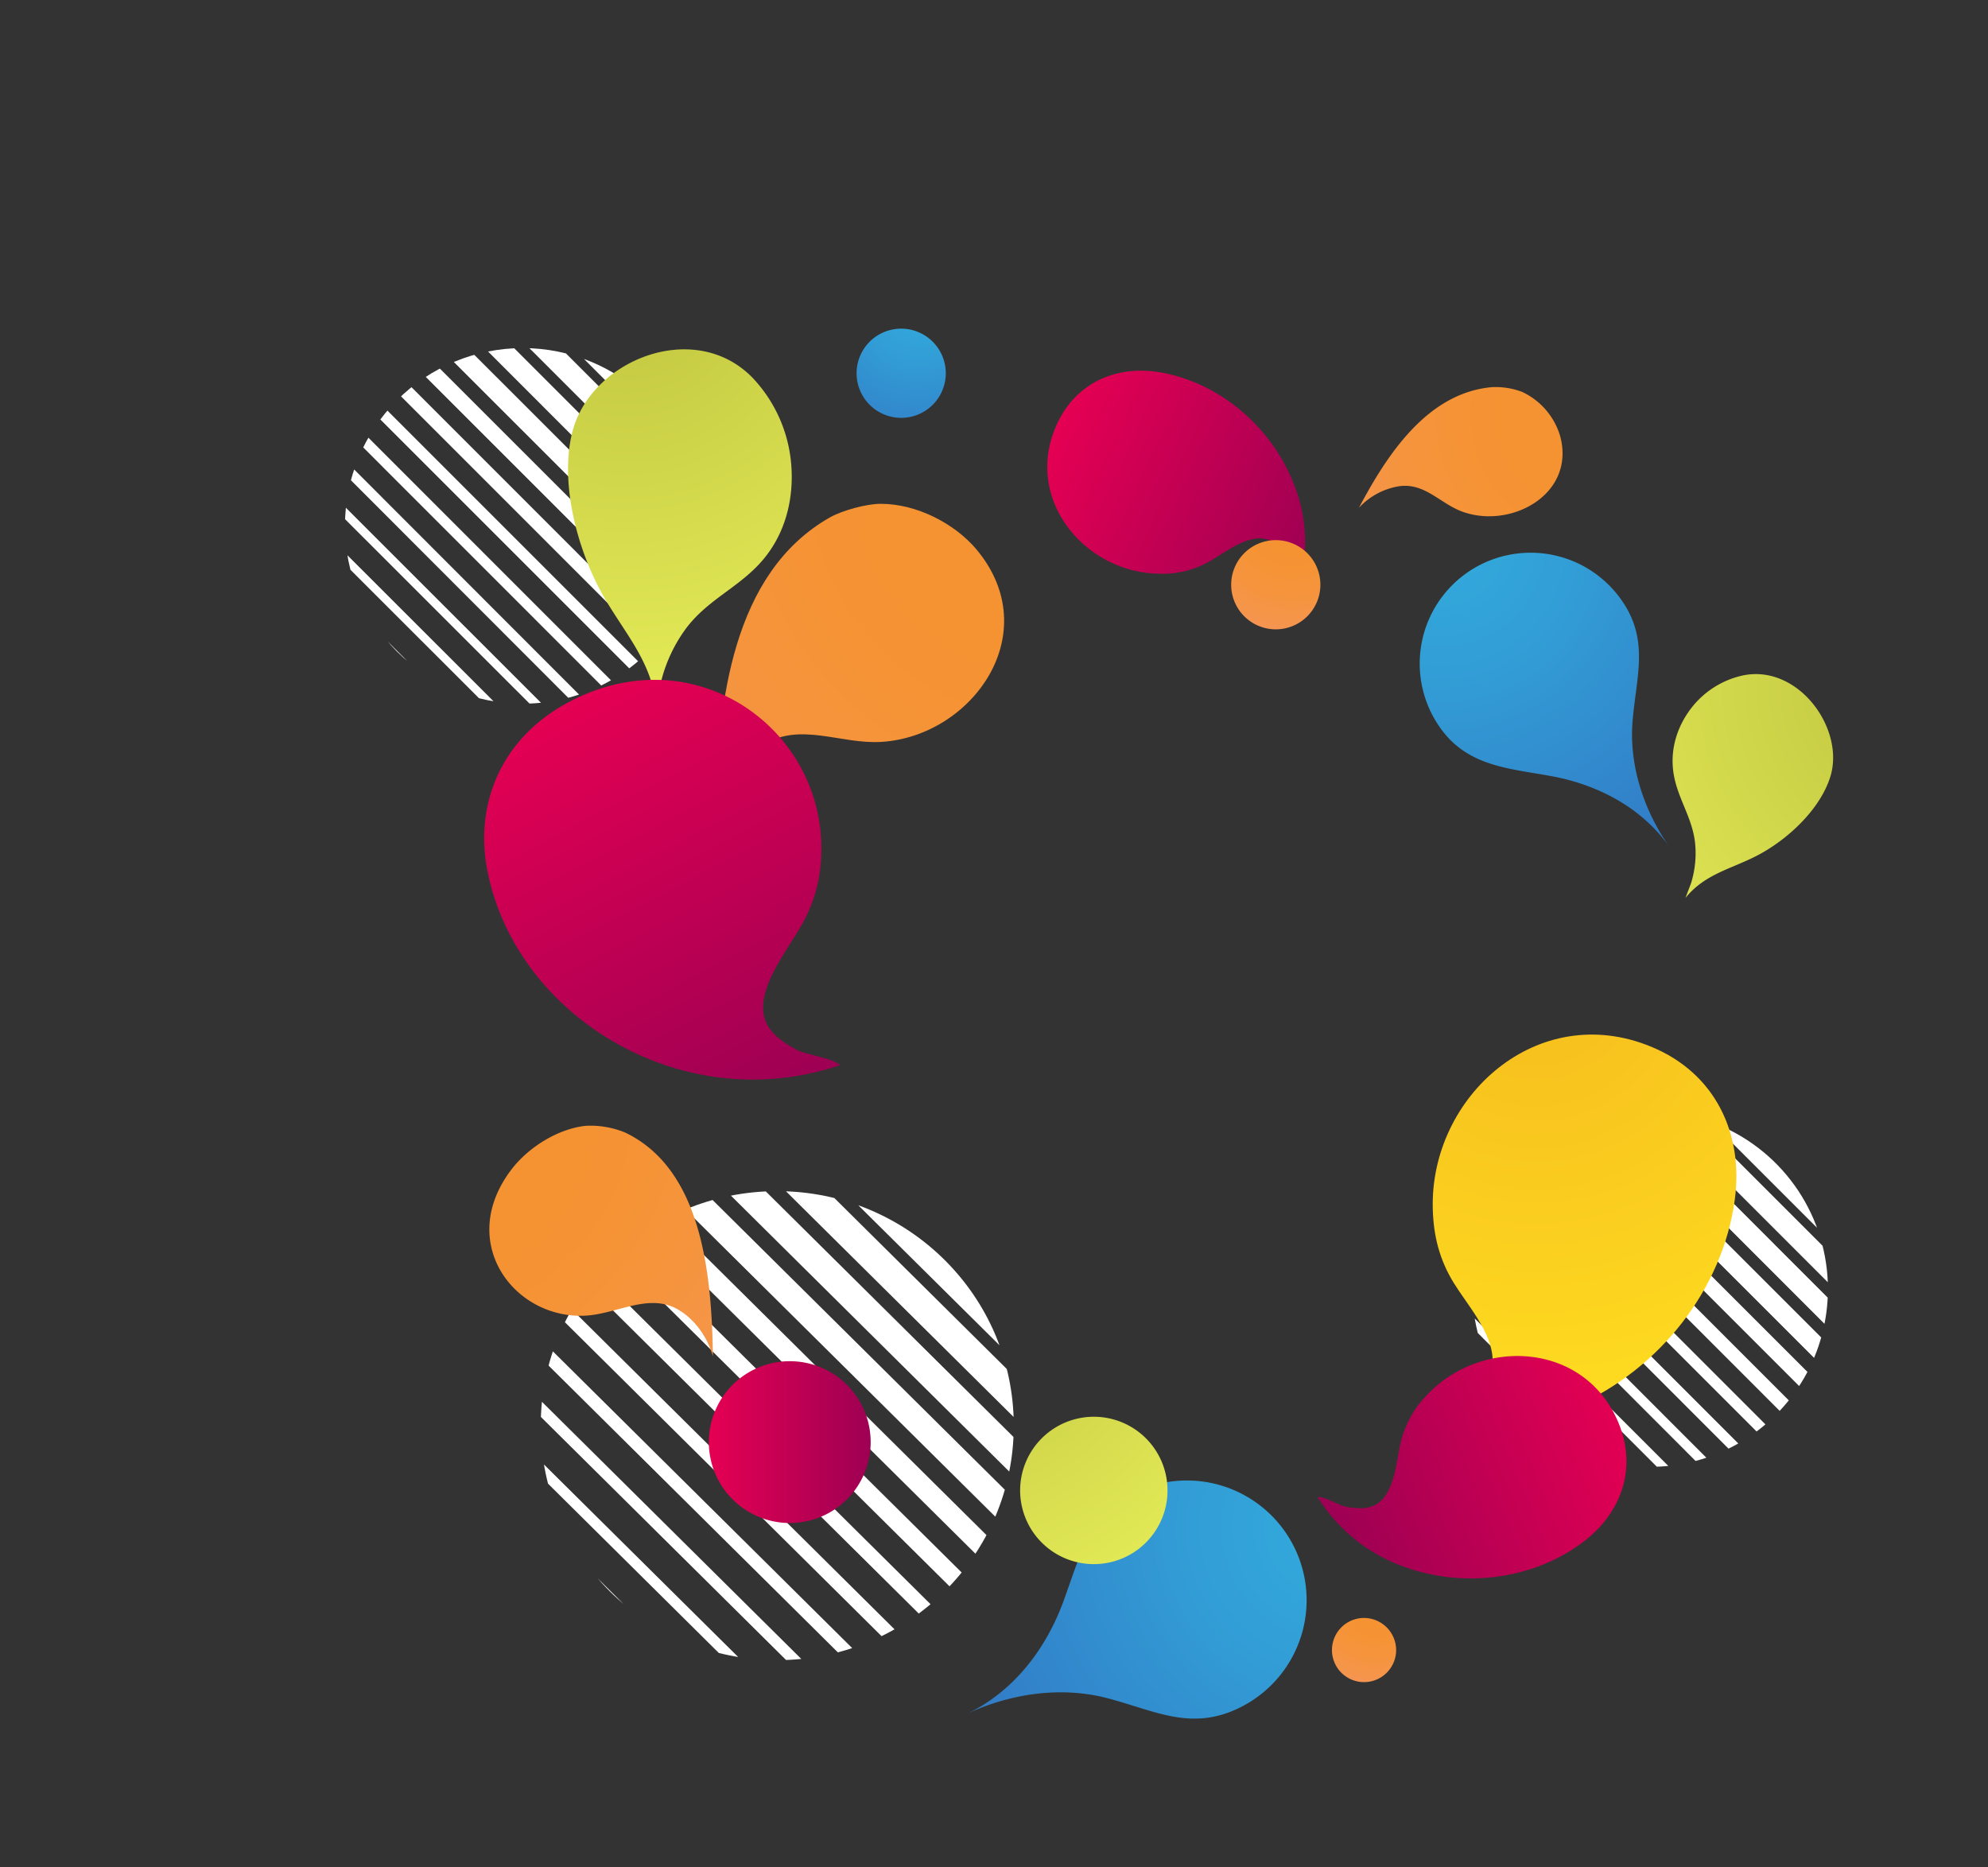 <svg xmlns="http://www.w3.org/2000/svg" xmlns:xlink="http://www.w3.org/1999/xlink" viewBox="0 0 802.27 753.52"><rect x="0" y="0" width="802.27" height="753.52" fill="#333333" stroke="none"/><defs><style>.cls-1{fill:none;}.cls-2{isolation:isolate;}.cls-3{clip-path:url(#clip-path);}.cls-4{mix-blend-mode:overlay;}.cls-5{fill:#fff;}.cls-6{clip-path:url(#clip-path-2);}.cls-7{clip-path:url(#clip-path-3);}.cls-21,.cls-22,.cls-23,.cls-24,.cls-25,.cls-8{mix-blend-mode:multiply;}.cls-9{fill:url(#radial-gradient);}.cls-10{fill:url(#radial-gradient-2);}.cls-11{fill:url(#radial-gradient-3);}.cls-12{fill:url(#radial-gradient-4);}.cls-13{fill:url(#radial-gradient-5);}.cls-14{fill:url(#radial-gradient-6);}.cls-15{fill:url(#linear-gradient);}.cls-16{fill:url(#linear-gradient-2);}.cls-17{fill:url(#linear-gradient-3);}.cls-18{fill:url(#radial-gradient-7);}.cls-19{fill:#0b4f76;}.cls-20{fill:url(#radial-gradient-8);}.cls-21{fill:url(#radial-gradient-9);}.cls-22{fill:url(#radial-gradient-10);}.cls-23{fill:url(#radial-gradient-11);}.cls-24{fill:url(#linear-gradient-4);}.cls-25{fill:url(#radial-gradient-12);}</style><clipPath id="clip-path" transform="translate(139.22 132.64)"><path class="cls-1" d="M526.7,459.36a71.76,71.76,0,1,1,71.75-71.76A71.74,71.74,0,0,1,526.7,459.36Z"></path></clipPath><clipPath id="clip-path-2" transform="translate(139.22 132.64)"><path class="cls-1" d="M174.39,537.37C121.65,537.37,79,495,79,442.74s42.7-94.65,95.44-94.65,95.45,42.39,95.45,94.65S227.17,537.37,174.39,537.37Z"></path></clipPath><clipPath id="clip-path-3" transform="translate(139.22 132.64)"><path class="cls-1" d="M71.75,151.36A71.76,71.76,0,1,1,143.51,79.6,71.74,71.74,0,0,1,71.75,151.36Z"></path></clipPath><radialGradient id="radial-gradient" cx="604.82" cy="100.59" r="192.49" gradientTransform="translate(160.96 -240.29) rotate(29.49)" gradientUnits="userSpaceOnUse"><stop offset="0" stop-color="#c0c53f"></stop><stop offset="1" stop-color="#e9f05a"></stop></radialGradient><radialGradient id="radial-gradient-2" cx="113.88" cy="-18.55" r="192.66" gradientTransform="matrix(1, 0, 0, 1, 0, 0)" xlink:href="#radial-gradient"></radialGradient><radialGradient id="radial-gradient-3" cx="596.96" cy="404.22" r="275.09" gradientTransform="matrix(-0.72, 0.6, 0.64, 0.77, 446.55, -601.59)" gradientUnits="userSpaceOnUse"><stop offset="0" stop-color="#f59331"></stop><stop offset="0.32" stop-color="#f59334"></stop><stop offset="0.53" stop-color="#f5943d"></stop><stop offset="0.72" stop-color="#f5954c"></stop><stop offset="0.88" stop-color="#f59661"></stop><stop offset="1" stop-color="#f59776"></stop></radialGradient><radialGradient id="radial-gradient-4" cx="558.34" cy="927.89" r="238.33" gradientTransform="matrix(-0.61, 0.16, 0.16, 0.61, 696.06, -620.65)" xlink:href="#radial-gradient-3"></radialGradient><radialGradient id="radial-gradient-5" cx="763.04" cy="787.75" r="228.87" gradientTransform="matrix(0.67, 0.51, -0.61, 0.8, 15.99, -691.08)" xlink:href="#radial-gradient-3"></radialGradient><radialGradient id="radial-gradient-6" cx="480.92" cy="261.48" r="199.49" gradientUnits="userSpaceOnUse"><stop offset="0" stop-color="#f6bc1e"></stop><stop offset="1" stop-color="#ffe020"></stop></radialGradient><linearGradient id="linear-gradient" x1="741.49" y1="-177.24" x2="865.21" y2="-177.24" gradientTransform="matrix(-0.92, 0.38, -0.38, -0.92, 1131.65, -5.88)" gradientUnits="userSpaceOnUse"><stop offset="0" stop-color="#e50053"></stop><stop offset="1" stop-color="#9e0053"></stop></linearGradient><linearGradient id="linear-gradient-2" x1="720.27" y1="452.08" x2="836.26" y2="452.08" gradientTransform="translate(-174.14 -675.08) rotate(25.07)" xlink:href="#linear-gradient"></linearGradient><linearGradient id="linear-gradient-3" x1="623.81" y1="315.05" x2="866.18" y2="315.05" gradientTransform="matrix(0.34, 0.66, 0.72, -0.37, -343.99, -148.4)" xlink:href="#linear-gradient"></linearGradient><radialGradient id="radial-gradient-7" cx="611.66" cy="186.93" r="161.55" gradientTransform="translate(286.62 -145.74) rotate(62.86)" gradientUnits="userSpaceOnUse"><stop offset="0" stop-color="#32abdc"></stop><stop offset="0.35" stop-color="#329ed6"></stop><stop offset="0.99" stop-color="#327cc7"></stop><stop offset="1" stop-color="#327cc7"></stop></radialGradient><radialGradient id="radial-gradient-8" cx="248.65" cy="28.29" r="149.65" gradientTransform="matrix(0.8, -0.6, 0.6, 0.8, 226.56, 212.39)" xlink:href="#radial-gradient-7"></radialGradient><radialGradient id="radial-gradient-9" cx="416.14" cy="513.88" r="42.8" gradientTransform="matrix(1, 0, 0, 1, 0, 0)" xlink:href="#radial-gradient-3"></radialGradient><radialGradient id="radial-gradient-10" cx="231.25" cy="-8.99" r="59.55" gradientTransform="matrix(1, 0, 0, 1, 0, 0)" xlink:href="#radial-gradient-7"></radialGradient><radialGradient id="radial-gradient-11" cx="382.42" cy="76.35" r="59.55" gradientTransform="matrix(1, 0, 0, 1, 0, 0)" xlink:href="#radial-gradient-3"></radialGradient><linearGradient id="linear-gradient-4" x1="146.84" y1="449.37" x2="212.14" y2="449.37" gradientTransform="matrix(1, 0, 0, 1, 0, 0)" xlink:href="#linear-gradient"></linearGradient><radialGradient id="radial-gradient-12" cx="242.2" cy="385.19" r="162.35" gradientTransform="matrix(1, 0, 0, 1, 0, 0)" xlink:href="#radial-gradient"></radialGradient></defs><g class="cls-2"><g id="Layer_2" data-name="Layer 2"><g id="Layer_1-2" data-name="Layer 1"><g class="cls-3"><g class="cls-4"><rect class="cls-5" x="541.48" y="133.54" width="12.07" height="314.71" transform="translate(93.91 605.04) rotate(-45)"></rect><rect class="cls-5" x="533.33" y="142.74" width="9.97" height="314.71" transform="translate(84.69 601.17) rotate(-45)"></rect><rect class="cls-5" x="524.65" y="151.94" width="8.92" height="314.71" transform="translate(75.48 597.32) rotate(-45)"></rect><rect class="cls-5" x="515.71" y="161.14" width="8.4" height="314.71" transform="translate(66.27 593.48) rotate(-44.99)"></rect><rect class="cls-5" x="506.77" y="170.35" width="7.87" height="314.71" transform="translate(57.1 589.83) rotate(-45.01)"></rect><rect class="cls-5" x="498.3" y="179.55" width="6.4" height="314.71" transform="translate(47.9 586.04) rotate(-45.01)"></rect><rect class="cls-5" x="489.5" y="188.75" width="5.6" height="314.71" transform="translate(38.66 582.01) rotate(-44.99)"></rect><rect class="cls-5" x="480.82" y="197.95" width="4.55" height="314.71" transform="translate(29.48 578.31) rotate(-45)"></rect><rect class="cls-5" x="471.76" y="207.16" width="4.26" height="314.71" transform="translate(20.26 574.4) rotate(-44.99)"></rect><rect class="cls-5" x="462.69" y="216.36" width="4" height="314.71" transform="translate(11.04 570.38) rotate(-44.97)"></rect><rect class="cls-5" x="453.74" y="225.56" width="3.5" height="314.71" transform="translate(1.88 567) rotate(-45.01)"></rect><rect class="cls-5" x="444.65" y="234.76" width="3.28" height="314.71" transform="translate(-7.32 563.32) rotate(-45.02)"></rect><rect class="cls-5" x="435.55" y="243.97" width="3.08" height="314.71" transform="translate(-16.54 559.12) rotate(-44.99)"></rect><rect class="cls-5" x="426.62" y="253.17" width="2.52" height="314.71" transform="translate(-25.74 555.59) rotate(-45.01)"></rect></g></g><g class="cls-6"><g class="cls-4"><polygon class="cls-5" points="187.62 306.72 198.97 295.46 494.99 588.95 483.63 600.2 187.62 306.72"></polygon><polygon class="cls-5" points="176.36 317.88 185.75 308.58 481.76 602.06 472.38 611.36 176.36 317.88"></polygon><polygon class="cls-5" points="164.62 329.52 173.01 321.2 469.02 614.69 460.63 623 164.62 329.52"></polygon><polygon class="cls-5" points="152.62 341.41 160.52 333.58 456.54 627.07 448.64 634.9 152.62 341.41"></polygon><polygon class="cls-5" points="140.63 353.31 148.03 345.96 444.05 639.45 436.64 646.79 140.63 353.31"></polygon><polygon class="cls-5" points="129.08 364.75 135.09 358.79 431.11 652.27 425.1 658.24 129.08 364.75"></polygon><polygon class="cls-5" points="117.21 376.52 122.48 371.3 418.5 664.79 413.23 670 117.21 376.52"></polygon><polygon class="cls-5" points="105.47 388.17 109.75 383.93 405.76 677.41 401.48 681.65 105.47 388.17"></polygon><polygon class="cls-5" points="93.36 400.17 97.37 396.19 393.38 689.68 389.38 693.66 93.36 400.17"></polygon><polygon class="cls-5" points="81.24 412.18 85 408.46 381.02 701.94 377.26 705.67 81.24 412.18"></polygon><polygon class="cls-5" points="69.24 424.09 72.53 420.82 368.54 714.31 365.25 717.57 69.24 424.09"></polygon><polygon class="cls-5" points="57.1 436.12 60.18 433.06 356.2 726.55 353.11 729.61 57.1 436.12"></polygon><polygon class="cls-5" points="44.95 448.16 47.85 445.3 343.86 738.78 340.97 741.65 44.95 448.16"></polygon><polygon class="cls-5" points="32.97 460.04 35.34 457.69 331.36 751.17 328.99 753.52 32.97 460.04"></polygon></g></g><g class="cls-7"><g class="cls-4"><rect class="cls-5" x="86.53" y="-174.46" width="12.07" height="314.71" transform="translate(178.44 193.09) rotate(-45.01)"></rect><rect class="cls-5" x="78.38" y="-165.26" width="9.97" height="314.71" transform="translate(169.23 189.28) rotate(-45)"></rect><rect class="cls-5" x="69.7" y="-156.06" width="8.92" height="314.71" transform="translate(160.02 185.46) rotate(-45)"></rect><rect class="cls-5" x="60.76" y="-146.86" width="8.4" height="314.71" transform="translate(150.82 181.65) rotate(-44.99)"></rect><rect class="cls-5" x="51.82" y="-137.65" width="7.87" height="314.71" transform="translate(141.63 177.85) rotate(-45.01)"></rect><rect class="cls-5" x="43.36" y="-128.45" width="6.4" height="314.71" transform="translate(132.42 174.04) rotate(-45.01)"></rect><rect class="cls-5" x="34.56" y="-119.25" width="5.6" height="314.71" transform="translate(123.22 170.21) rotate(-44.99)"></rect><rect class="cls-5" x="25.88" y="-110.05" width="4.55" height="314.71" transform="translate(114.01 166.41) rotate(-45)"></rect><rect class="cls-5" x="16.82" y="-100.84" width="4.26" height="314.71" transform="translate(104.82 162.59) rotate(-44.99)"></rect><rect class="cls-5" x="7.75" y="-91.64" width="4" height="314.71" transform="translate(95.63 158.75) rotate(-44.97)"></rect><rect class="cls-5" x="-1.21" y="-82.44" width="3.5" height="314.71" transform="translate(86.39 154.98) rotate(-45.01)"></rect><rect class="cls-5" x="-10.3" y="-73.24" width="3.28" height="314.71" transform="translate(77.17 151.18) rotate(-45.02)"></rect><rect class="cls-5" x="-19.4" y="-64.03" width="3.08" height="314.71" transform="translate(68.02 147.33) rotate(-44.99)"></rect><rect class="cls-5" x="-28.32" y="-54.83" width="2.52" height="314.71" transform="translate(58.78 143.55) rotate(-45.01)"></rect></g></g><g class="cls-8"><path class="cls-9" d="M544.08,152.17c-6.37,7.76-9.46,17.45-7.93,27.29,1.61,10.3,7.83,18.13,8.75,28.73a41,41,0,0,1-1.5,15c-.39,1.35-1.34,3.53-2.42,6.54,7.77-9.62,18.22-11.59,28.66-16.95,12.25-6.3,25.5-18.49,29.73-31.78,6.16-19.36-12.74-45.56-35.08-41.08A36,36,0,0,0,544.08,152.17Z" transform="translate(139.22 132.64)"></path></g><g class="cls-8"><path class="cls-10" d="M179.79,52c1.9,15-1.58,29.79-10.77,40.88-9.61,11.62-22.94,16.3-31.94,28.86a61,61,0,0,0-9.38,20.13c-.54,2-1,5.54-2,10.23-2.21-18.54-13.35-29.7-21.94-45.13-10.07-18.09-17-44.42-12.17-64.64,7-29.47,49.29-46.71,72.89-22.51A57.67,57.67,0,0,1,179.79,52Z" transform="translate(139.22 132.64)"></path></g><g class="cls-8"><path class="cls-11" d="M216.22,70.69c14.53,0,29.85,8,38.57,18.35,28.26,33.72-1.54,75.36-38.16,77.73-16.59,1.08-32.79-8.2-48,1.22-9.06,5.62-16,15.61-19.05,26,.89-42.86,6.65-95.41,46.12-117.82C200.56,73.44,210.28,70.68,216.22,70.69Z" transform="translate(139.22 132.64)"></path></g><g class="cls-8"><path class="cls-12" d="M475,25.5a28.66,28.66,0,0,1,15.43,18c6.18,23.36-19.85,37.5-39.5,30.36-8.9-3.23-15-11.58-25.27-10.3a28.13,28.13,0,0,0-16.48,8.74C420.46,51,436.74,25.88,462.94,23.6A30.58,30.58,0,0,1,475,25.5Z" transform="translate(139.22 132.64)"></path></g><g class="cls-8"><path class="cls-13" d="M97.23,321.72c-11.31,1.16-23.27,8.71-30.11,17.7-22.15,29.13.84,60,29.33,58.94,12.9-.46,25.56-9.14,37.33-2.84,7,3.76,12.4,11.17,14.7,19.23-.49-34.1-4.72-75.55-35.33-90.27A36.62,36.62,0,0,0,97.23,321.72Z" transform="translate(139.22 132.64)"></path></g><g class="cls-8"><path class="cls-14" d="M497.19,434.61c33.06-14.7,58.73-46.62,63.67-83.06,3.6-26.52-7.75-51-33.63-61.71-46-19.06-89.32,20.1-88.25,65.19.26,11.05,2.69,20.71,8.5,30.14,5.31,8.61,15.17,19.68,15.63,30.33.35,7.94-5.13,13-11.2,17.36-3.44,2.44-13.36,4.82-15.69,7.84C457.3,445.75,478.44,443,497.19,434.61Z" transform="translate(139.22 132.64)"></path></g><g class="cls-8"><path class="cls-15" d="M426.09,499.19c24,9.26,52.89,6.17,73.7-9.6,15.15-11.48,21.77-29.45,14.2-47.85-13.45-32.67-54.88-34.86-77-11.72a40.9,40.9,0,0,0-10.91,19.38c-1.67,7-2.3,17.49-7.42,23.07-3.82,4.15-9.13,3.95-14.35,3.06-2.95-.51-9.12-4.31-11.81-4A67.46,67.46,0,0,0,426.09,499.19Z" transform="translate(139.22 132.64)"></path></g><g class="cls-8"><path class="cls-16" d="M382.86,62.53c-8.81-22.42-29.28-40.44-53.37-44.81-17.53-3.18-34.14,3.64-42.05,20.54-14,30,10.73,60,40.75,60.64a38.5,38.5,0,0,0,20.31-4.76c5.88-3.28,13.54-9.51,20.63-9.51,5.3,0,8.53,3.8,11.22,8,1.52,2.36,2.81,9,4.75,10.67A63.14,63.14,0,0,0,382.86,62.53Z" transform="translate(139.22 132.64)"></path></g><g class="cls-8"><path class="cls-17" d="M132.1,298.14c-37.26-11.45-67.26-41.8-74.63-79.36-5.36-27.33,5.9-54.3,33.91-68.62,49.74-25.42,99.66,10.4,100.83,57.73.29,11.6-1.88,22-7.81,32.57-5.41,9.65-15.71,22.41-15.68,33.61,0,8.36,6.35,13,13.28,16.84,3.93,2.15,15,3.46,17.73,6.34A109.45,109.45,0,0,1,132.1,298.14Z" transform="translate(139.22 132.64)"></path></g><g class="cls-8"><path class="cls-18" d="M361.79,556.18a48.31,48.31,0,1,0-44.07-86c-17.59,9-21.49,26.33-27.79,43.46-7.11,19.38-20.22,36.55-39.19,45.52,17.39-8.22,37.92-11.37,56.76-6.48C327,557.74,341.76,566.45,361.79,556.18Z" transform="translate(139.22 132.64)"></path><path class="cls-19" d="M250.74,559.18l0,0Z" transform="translate(139.22 132.64)"></path></g><g class="cls-8"><path class="cls-20" d="M514.23,108.28a44.75,44.75,0,1,0-71.53,53.8c11,14.64,27.43,15.46,44.06,18.5,18.81,3.43,36.55,12.69,47.74,28.59-10.25-14.57-16.37-32.82-14.88-50.79C521.15,139.83,526.76,124.94,514.23,108.28Z" transform="translate(139.22 132.64)"></path><path class="cls-19" d="M534.5,209.17l0,0Z" transform="translate(139.22 132.64)"></path></g><path class="cls-21" d="M424.2,533.29a12.95,12.95,0,1,1-12.95-12.95A13,13,0,0,1,424.2,533.29Z" transform="translate(139.22 132.64)"></path><path class="cls-22" d="M242.46,18a18,18,0,1,1-18-18A18,18,0,0,1,242.46,18Z" transform="translate(139.22 132.64)"></path><path class="cls-23" d="M393.63,103.35a18,18,0,1,1-18-18A18,18,0,0,1,393.63,103.35Z" transform="translate(139.22 132.64)"></path><path class="cls-24" d="M212.14,449.37a32.65,32.65,0,1,1-32.64-32.65A32.64,32.64,0,0,1,212.14,449.37Z" transform="translate(139.22 132.64)"></path><path class="cls-25" d="M331.94,468.88a29.74,29.74,0,1,1-29.73-29.74A29.73,29.73,0,0,1,331.94,468.88Z" transform="translate(139.22 132.64)"></path></g></g></g></svg>